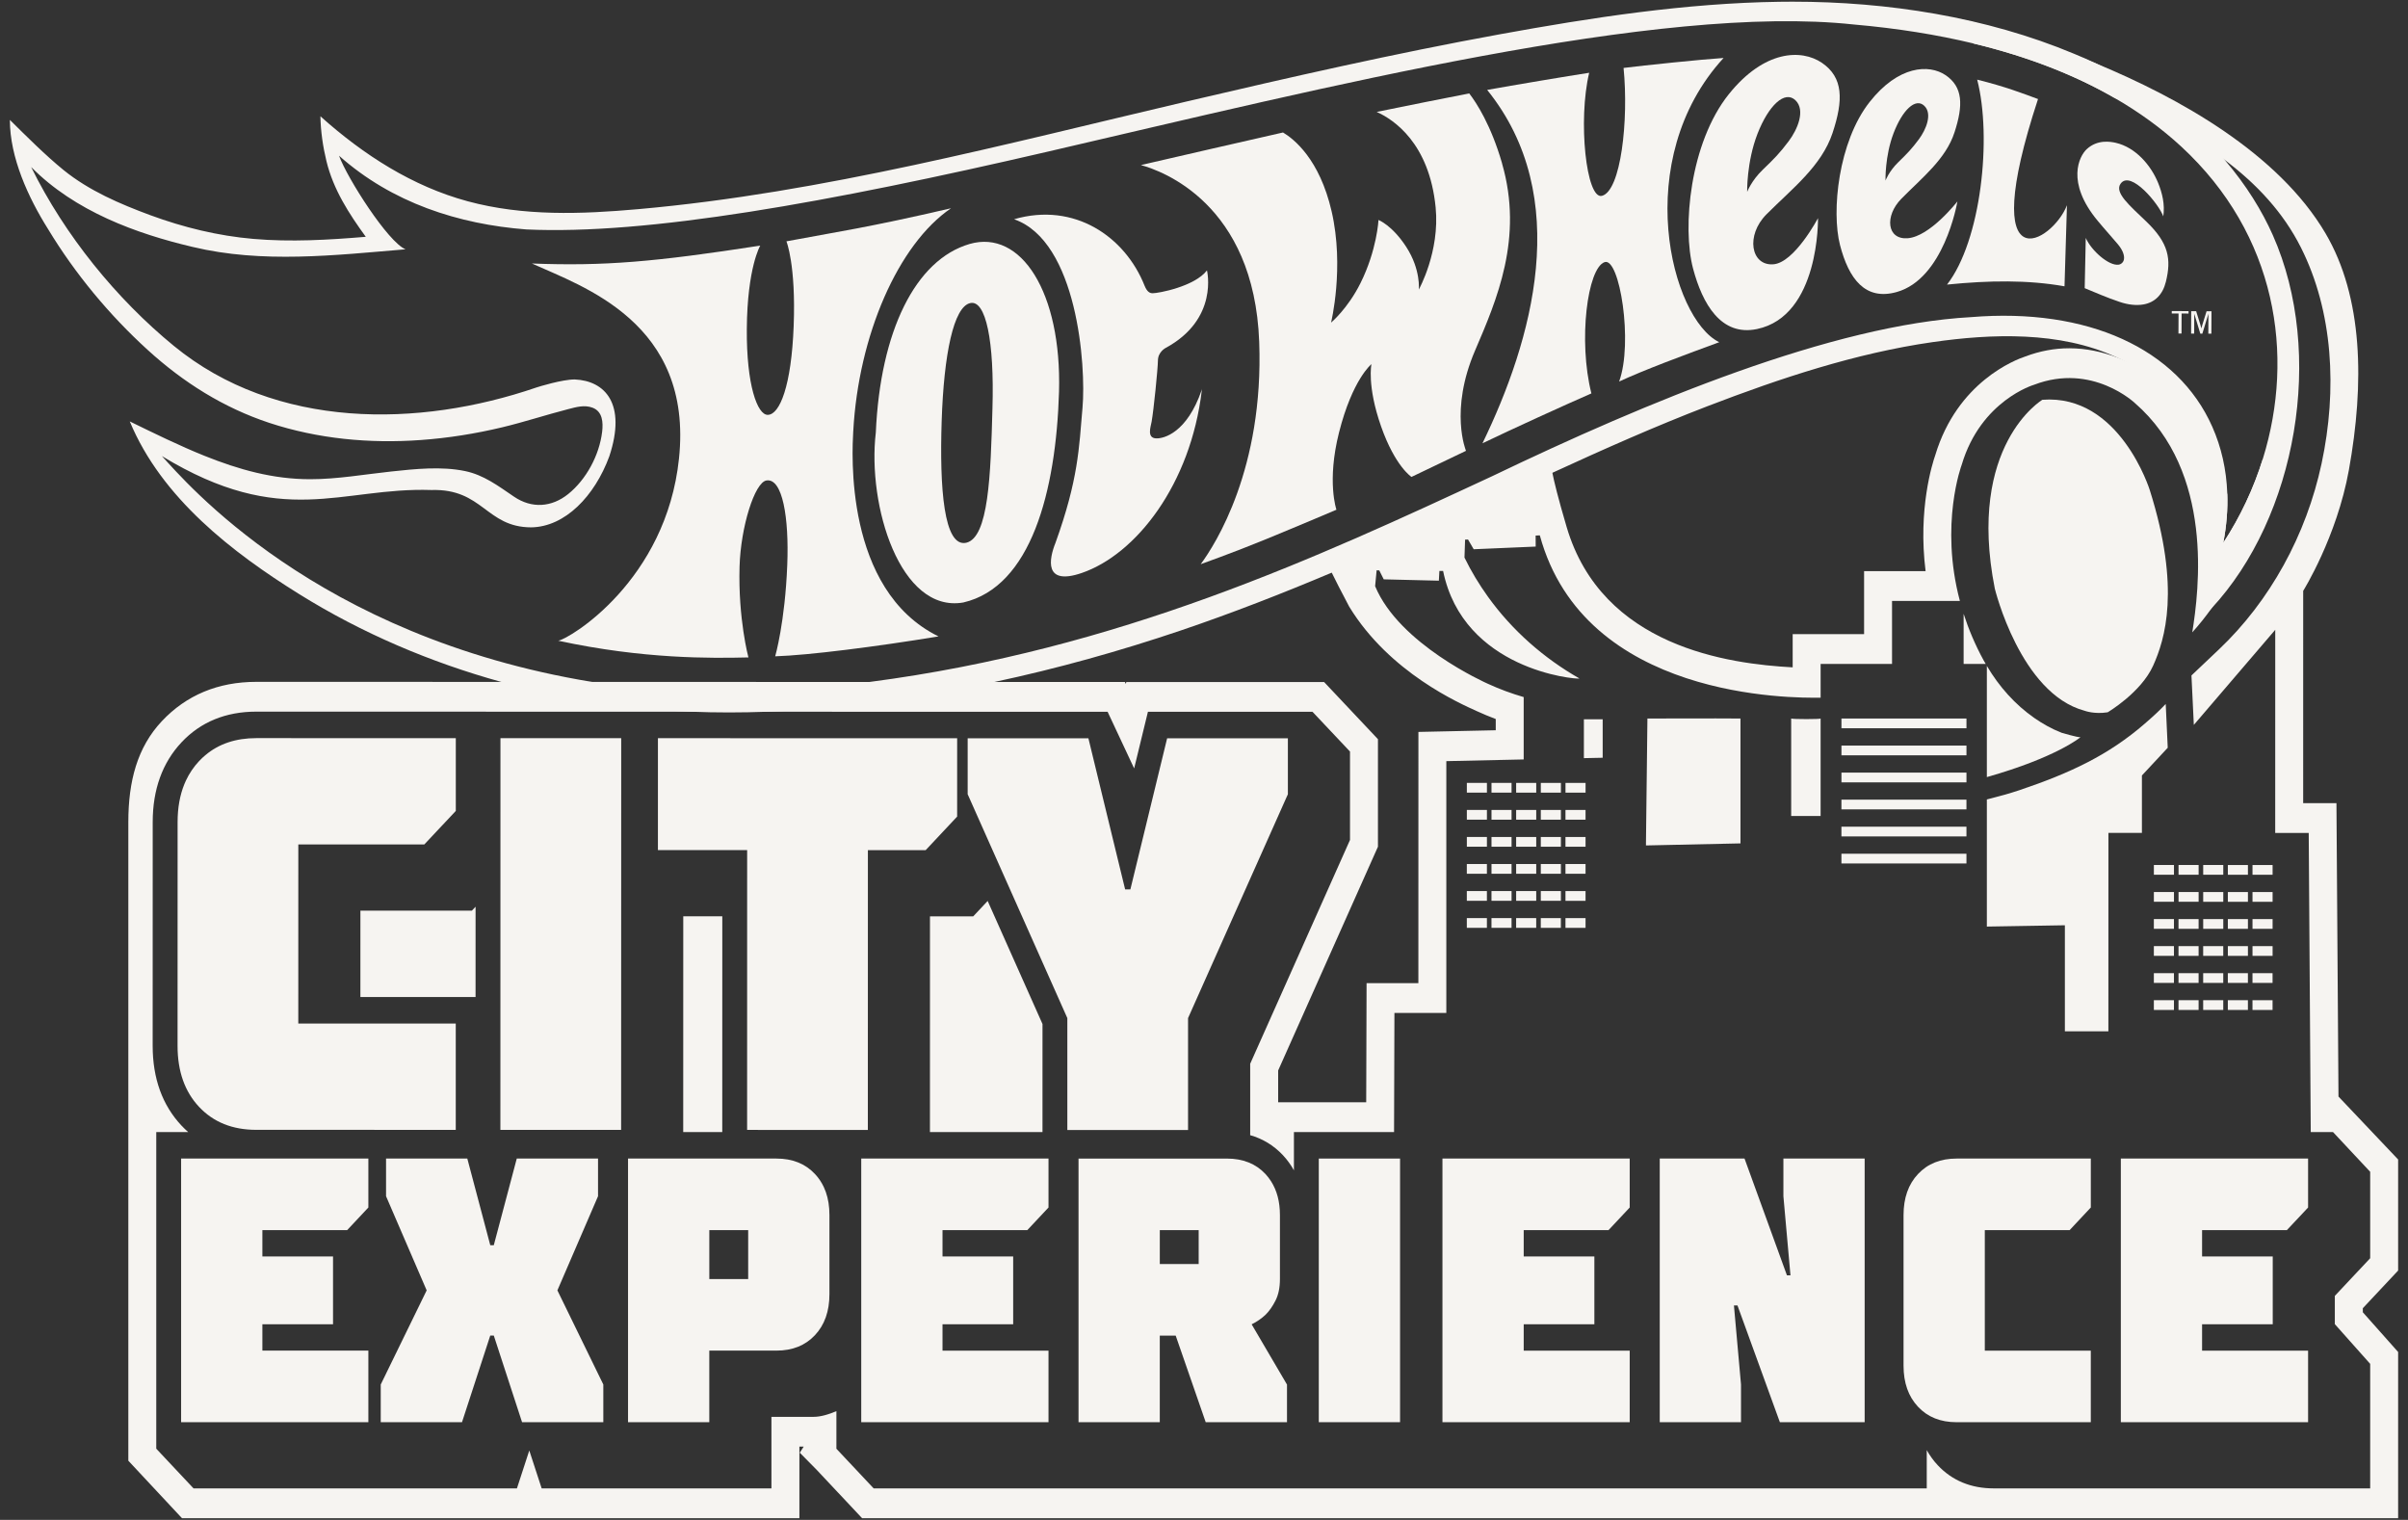 <?xml version="1.0" encoding="UTF-8"?>
<svg xmlns="http://www.w3.org/2000/svg" width="122" height="77" viewBox="0 0 122 77" fill="none">
  <rect x="0" y="0" width="122" height="77" fill="#333333" stroke="none"/>
  <path d="M111.392 45.192H110.375V45.685H111.392V45.192Z" fill="#F6F4F1"></path>
  <path d="M111.392 43.822H110.375V44.316H111.392V43.822Z" fill="#F6F4F1"></path>
  <path d="M111.391 46.563H110.373V47.056H111.391V46.563Z" fill="#F6F4F1"></path>
  <path d="M111.391 47.933H110.373V48.426H111.391V47.933Z" fill="#F6F4F1"></path>
  <path d="M112.64 47.933H111.623V48.426H112.64V47.933Z" fill="#F6F4F1"></path>
  <path d="M111.391 49.303H110.373V49.796H111.391V49.303Z" fill="#F6F4F1"></path>
  <path d="M112.641 46.563H111.624V47.056H112.641V46.563Z" fill="#F6F4F1"></path>
  <path d="M99.63 39.142H93.296V39.636H99.63V39.142Z" fill="#F6F4F1"></path>
  <path d="M112.64 49.303H111.623V49.796H112.64V49.303Z" fill="#F6F4F1"></path>
  <path d="M104.614 52.248H106.82L106.822 42.197H108.519V39.287L109.827 37.883L109.725 35.664C109.402 36.006 109.083 36.299 108.668 36.658C106.841 38.244 104.911 39.158 102.302 40.036C101.833 40.193 101.269 40.351 100.663 40.502V46.942L104.616 46.876V52.248H104.614Z" fill="#F6F4F1"></path>
  <path d="M112.641 45.193H111.624V45.687H112.641V45.193Z" fill="#F6F4F1"></path>
  <path d="M99.63 36.402H93.296V36.895H99.63V36.402Z" fill="#F6F4F1"></path>
  <path d="M100.504 33.464C100.063 32.656 99.732 31.863 99.486 31.097V33.637H100.606C100.572 33.579 100.537 33.523 100.505 33.463L100.504 33.464Z" fill="#F6F4F1"></path>
  <path d="M99.63 37.773H93.296V38.266H99.63V37.773Z" fill="#F6F4F1"></path>
  <path d="M111.391 50.672H110.373V51.166H111.391V50.672Z" fill="#F6F4F1"></path>
  <path d="M104.447 37.122C103.945 36.927 103.481 36.662 103.072 36.378C102.095 35.698 101.283 34.788 100.663 33.737V39.369C104.201 38.366 105.406 37.349 105.406 37.349C105.255 37.363 104.447 37.123 104.447 37.123V37.122Z" fill="#F6F4F1"></path>
  <path d="M110.143 43.822H109.125V44.316H110.143V43.822Z" fill="#F6F4F1"></path>
  <path d="M105.616 36.008C105.616 36.008 106.102 36.195 106.784 36.086C106.784 36.086 108.472 35.093 109.09 33.719C109.681 32.404 110.496 29.826 108.919 24.834C108.919 24.834 107.402 19.949 103.476 20.254C103.476 20.254 99.629 22.544 101.065 29.817C101.065 29.817 102.354 35.135 105.615 36.008H105.616Z" fill="#F6F4F1"></path>
  <path d="M112.64 50.672H111.623V51.166H112.64V50.672Z" fill="#F6F4F1"></path>
  <path d="M115.14 47.933H114.122V48.426H115.14V47.933Z" fill="#F6F4F1"></path>
  <path d="M115.14 43.824H114.122V44.317H115.14V43.824Z" fill="#F6F4F1"></path>
  <path d="M115.14 46.563H114.122V47.056H115.14V46.563Z" fill="#F6F4F1"></path>
  <path d="M110.142 50.672H109.124V51.166H110.142V50.672Z" fill="#F6F4F1"></path>
  <path d="M115.14 45.193H114.122V45.687H115.14V45.193Z" fill="#F6F4F1"></path>
  <path d="M110.142 49.303H109.124V49.796H110.142V49.303Z" fill="#F6F4F1"></path>
  <path d="M110.143 45.192H109.125V45.685H110.143V45.192Z" fill="#F6F4F1"></path>
  <path d="M110.142 46.562H109.124V47.055H110.142V46.562Z" fill="#F6F4F1"></path>
  <path d="M110.142 47.932H109.124V48.425H110.142V47.932Z" fill="#F6F4F1"></path>
  <path d="M113.89 47.933H112.873V48.426H113.89V47.933Z" fill="#F6F4F1"></path>
  <path d="M115.138 49.303H114.121V49.796H115.138V49.303Z" fill="#F6F4F1"></path>
  <path d="M112.641 43.822H111.624V44.316H112.641V43.822Z" fill="#F6F4F1"></path>
  <path d="M113.89 46.563H112.873V47.056H113.89V46.563Z" fill="#F6F4F1"></path>
  <path d="M113.889 50.672H112.872V51.166H113.889V50.672Z" fill="#F6F4F1"></path>
  <path d="M113.889 49.303H112.872V49.796H113.889V49.303Z" fill="#F6F4F1"></path>
  <path d="M115.138 50.673H114.121V51.167H115.138V50.673Z" fill="#F6F4F1"></path>
  <path d="M113.89 45.193H112.873V45.687H113.89V45.193Z" fill="#F6F4F1"></path>
  <path d="M113.89 43.824H112.873V44.317H113.89V43.824Z" fill="#F6F4F1"></path>
  <path d="M99.629 43.252H93.295V43.745H99.629V43.252Z" fill="#F6F4F1"></path>
  <path d="M76.583 42.404H75.566V42.897H76.583V42.404Z" fill="#F6F4F1"></path>
  <path d="M76.583 41.034H75.566V41.527H76.583V41.034Z" fill="#F6F4F1"></path>
  <path d="M76.583 39.663H75.566V40.156H76.583V39.663Z" fill="#F6F4F1"></path>
  <path d="M76.583 45.636V45.143H75.565V45.636H76.583Z" fill="#F6F4F1"></path>
  <path d="M76.583 44.267V43.773H75.566V44.267H76.583Z" fill="#F6F4F1"></path>
  <path d="M77.832 42.404H76.815V42.897H77.832V42.404Z" fill="#F6F4F1"></path>
  <path d="M77.831 46.513H76.814V47.006H77.831V46.513Z" fill="#F6F4F1"></path>
  <path d="M77.832 43.773H76.815V44.267H77.832V43.773Z" fill="#F6F4F1"></path>
  <path d="M77.832 45.143H76.815V45.636H77.832V45.143Z" fill="#F6F4F1"></path>
  <path d="M121.5 64.369V58.742L118.478 55.554L118.375 40.69H116.689L116.69 29.934C116.69 29.934 118.392 27.211 119.005 23.812C119.797 19.417 119.725 15.061 117.822 11.824C115.429 7.755 110.385 4.953 106.22 3.226C102.616 1.733 99.668 1.047 99.668 1.047L99.983 2.202C102.764 2.872 105.119 3.806 107.086 4.935C109.135 5.852 111.07 6.867 112.715 8.104C114.337 9.324 115.68 10.762 116.574 12.538C118.206 15.777 118.421 19.746 117.623 23.477C116.846 27.112 114.999 30.458 112.423 32.899L111.029 34.22L111.149 36.725L115.274 31.907L115.272 42.198H116.97L117.073 57.354H118.202L120.084 59.366V63.744L118.293 65.652V67.084L120.084 69.096V75.405H101.014C99.86 75.405 98.904 75.01 98.173 74.23C97.954 73.997 97.773 73.741 97.618 73.467V75.405H44.264L42.371 73.391L42.376 73.383V71.492C41.976 71.662 41.572 71.78 41.227 71.78H39.084V75.405H27.443L26.816 73.485L26.19 75.405H9.806L7.917 73.394V57.354H9.535C9.417 57.25 9.304 57.141 9.194 57.024C8.226 55.992 7.735 54.633 7.735 52.986L7.737 41.645C7.737 39.997 8.229 38.638 9.197 37.607C10.165 36.576 11.44 36.053 12.985 36.053L56.117 36.061L57.461 38.93L58.159 36.061H66.499L66.509 36.073L68.397 38.075V42.554L63.34 53.893V57.354L63.339 57.51C63.98 57.692 64.537 58.032 65.003 58.529C65.22 58.762 65.403 59.017 65.556 59.292V57.354H70.629L70.648 51.317H73.277V38.561L77.197 38.475V35.316C76.591 35.139 75.988 34.92 75.388 34.644C75.251 34.582 70.888 32.639 69.67 29.696L69.746 28.893L69.88 28.898L70.107 29.351L72.899 29.419L72.926 28.924L73.114 28.926C74.138 33.925 79.803 34.428 80.024 34.375C78.223 33.348 76.622 31.95 75.388 30.234C74.941 29.611 74.538 28.95 74.197 28.247L74.228 27.339L74.378 27.334L74.664 27.826L77.805 27.691L77.802 27.134L78.014 27.122C80.276 35.434 90.811 35.367 92.241 35.346V33.637H95.859V30.444H99.296C98.261 26.545 99.388 23.549 99.388 23.549C100.361 20.278 103.057 19.492 103.057 19.492C106.005 18.362 108.166 20.423 108.166 20.423C112.186 23.92 111.411 29.912 111.07 32.037C111.436 31.631 111.754 31.23 112.035 30.832C113.478 28.782 113.915 26.773 114.476 24.148C114.542 23.841 114.601 23.533 114.652 23.224C114.183 24.743 113.5 26.189 112.64 27.503C112.807 26.645 112.875 25.8 112.843 24.978C112.76 25.348 112.677 25.703 112.59 26.044C112.184 23.781 111.579 21.382 109.423 19.328C109.309 19.218 108.46 18.55 107.208 18.089C106.522 17.834 105.713 17.644 104.837 17.644C104.09 17.644 103.343 17.784 102.614 18.059C102.105 18.227 99.171 19.347 98.052 23.051C97.904 23.473 97.164 25.801 97.559 28.934H94.443V32.128H90.825V33.809C87.585 33.635 81.167 32.777 79.374 26.701C78.93 25.199 78.735 24.382 78.65 23.953C78.583 23.618 78.583 23.521 78.583 23.521L72.862 25.868L68.356 28.385L67.412 28.888C67.412 28.888 67.433 28.932 67.472 29.011C67.61 29.291 67.972 30.017 68.356 30.733C70.401 34.087 73.984 35.647 74.828 36.03C75.138 36.172 75.457 36.305 75.781 36.427V36.996L71.863 37.081L71.861 49.808H69.237L69.218 55.844H64.757V54.233L69.813 42.896V37.448L67.085 34.553H57.063L57.039 34.65L56.993 34.552L44.048 34.55L29.989 34.547L12.985 34.544C11.052 34.544 9.44 35.215 8.197 36.539C6.953 37.865 6.503 39.582 6.502 41.645V74.003L9.22 76.915H40.501V73.289H40.719L40.521 73.597L41.374 74.462L43.678 76.915H121.5V68.495L119.711 66.482V66.277L121.5 64.369Z" fill="#F6F4F1"></path>
  <path d="M76.582 46.513H75.565V47.006H76.582V46.513Z" fill="#F6F4F1"></path>
  <path d="M75.333 45.143H74.316V45.636H75.333V45.143Z" fill="#F6F4F1"></path>
  <path d="M75.333 46.513H74.316V47.006H75.333V46.513Z" fill="#F6F4F1"></path>
  <path d="M77.832 41.034H76.815V41.527H77.832V41.034Z" fill="#F6F4F1"></path>
  <path d="M75.333 43.773H74.316V44.267H75.333V43.773Z" fill="#F6F4F1"></path>
  <path d="M75.334 39.663H74.317V40.156H75.334V39.663Z" fill="#F6F4F1"></path>
  <path d="M99.629 40.512H93.295V41.005H99.629V40.512Z" fill="#F6F4F1"></path>
  <path d="M75.334 41.033H74.317V41.526H75.334V41.033Z" fill="#F6F4F1"></path>
  <path d="M75.334 42.403H74.317V42.896H75.334V42.403Z" fill="#F6F4F1"></path>
  <path d="M77.832 39.664H76.815V40.157H77.832V39.664Z" fill="#F6F4F1"></path>
  <path d="M80.331 43.773H79.314V44.267H80.331V43.773Z" fill="#F6F4F1"></path>
  <path d="M80.332 39.664H79.315V40.157H80.332V39.664Z" fill="#F6F4F1"></path>
  <path d="M80.331 42.404H79.314V42.897H80.331V42.404Z" fill="#F6F4F1"></path>
  <path d="M81.199 36.441C81.22 36.441 80.276 36.441 80.247 36.441V38.409L81.199 38.389V36.441Z" fill="#F6F4F1"></path>
  <path d="M99.629 41.882H93.295V42.375H99.629V41.882Z" fill="#F6F4F1"></path>
  <path d="M83.391 42.832L88.18 42.728V36.402C86.886 36.389 83.751 36.404 83.466 36.402L83.392 42.687V42.832H83.391Z" fill="#F6F4F1"></path>
  <path d="M92.241 36.402C92.235 36.441 90.819 36.441 90.749 36.402V41.339H92.24V36.401L92.241 36.402Z" fill="#F6F4F1"></path>
  <path d="M80.331 41.034H79.314V41.527H80.331V41.034Z" fill="#F6F4F1"></path>
  <path d="M79.082 43.773H78.064V44.267H79.082V43.773Z" fill="#F6F4F1"></path>
  <path d="M79.082 45.143H78.064V45.636H79.082V45.143Z" fill="#F6F4F1"></path>
  <path d="M79.082 42.404H78.064V42.897H79.082V42.404Z" fill="#F6F4F1"></path>
  <path d="M79.08 46.514H78.063V47.007H79.08V46.514Z" fill="#F6F4F1"></path>
  <path d="M79.082 41.034H78.064V41.527H79.082V41.034Z" fill="#F6F4F1"></path>
  <path d="M80.331 45.144H79.314V45.638H80.331V45.144Z" fill="#F6F4F1"></path>
  <path d="M80.331 46.514H79.314V47.007H80.331V46.514Z" fill="#F6F4F1"></path>
  <path d="M79.083 39.664H78.065V40.157H79.083V39.664Z" fill="#F6F4F1"></path>
  <path d="M49.306 46.426L47.117 46.425L47.115 57.354H52.817L52.818 51.88L50.039 45.644L49.306 46.426Z" fill="#F6F4F1"></path>
  <path d="M34.615 57.354H36.593L36.595 46.423L34.617 46.422L34.615 57.354Z" fill="#F6F4F1"></path>
  <path d="M18.26 46.136L18.259 50.511L24.094 50.512L24.095 45.936L23.906 46.137L18.26 46.136Z" fill="#F6F4F1"></path>
  <path d="M66.499 36.062L66.51 36.075V36.062H66.499Z" fill="#F6F4F1"></path>
  <path d="M64.131 66.594C64.311 66.417 64.474 66.181 64.623 65.889C64.772 65.596 64.847 65.233 64.847 64.801V61.557C64.847 60.883 64.696 60.314 64.399 59.849C64.399 59.849 64.397 59.845 64.395 59.843C64.354 59.78 64.313 59.718 64.267 59.66C64.219 59.596 64.168 59.536 64.114 59.478C63.624 58.956 62.974 58.696 62.162 58.696H54.643V72.053H58.76V67.665H59.566L61.087 72.053H65.205V70.145L63.414 67.093C63.677 66.965 63.915 66.8 64.13 66.597L64.131 66.594ZM60.73 64.038H58.761V62.321H60.73V64.038Z" fill="#F6F4F1"></path>
  <path d="M70.933 58.695H66.816V72.051H70.933V58.695Z" fill="#F6F4F1"></path>
  <path d="M73.081 72.051H82.568V68.426H77.198V67.09H80.778V63.656H77.198V62.321H81.494L82.568 61.175V58.695H73.081V72.051Z" fill="#F6F4F1"></path>
  <path d="M90.355 60.603L90.713 64.61H90.534L88.386 58.695H84.09V72.051H88.207V70.142L87.849 66.136H88.028L90.176 72.051H94.472V58.695H90.355V60.603Z" fill="#F6F4F1"></path>
  <path d="M97.176 59.477C96.686 59.999 96.442 60.692 96.442 61.557V69.189C96.442 70.054 96.686 70.748 97.176 71.27C97.665 71.792 98.315 72.052 99.127 72.052H105.929V68.426H100.559V62.321H104.856L105.93 61.175V58.695H99.129C98.317 58.695 97.666 58.955 97.177 59.477H97.176Z" fill="#F6F4F1"></path>
  <path d="M115.863 62.321L116.938 61.175V58.695H107.451V72.051H116.938V68.426H111.567V67.09H115.147V63.656H111.567V62.321H115.863Z" fill="#F6F4F1"></path>
  <path d="M18.663 58.695H9.176V72.051H18.663V68.425H13.293V67.09H16.873V63.656H13.293V62.321H17.589L18.663 61.175V58.695Z" fill="#F6F4F1"></path>
  <path d="M28.24 65.373L30.299 60.603V58.695H26.182L25.018 63.084H24.839L23.676 58.695H19.559V60.603L21.617 65.373L19.555 69.598H19.556L19.29 70.142V72.051H23.407L24.839 67.662H25.018L26.45 72.051H30.567V70.142L28.24 65.373Z" fill="#F6F4F1"></path>
  <path d="M53.122 58.695H43.634V72.051H53.122V68.426H47.752V67.09H51.332V63.656H47.752V62.321H52.048L53.122 61.175V58.695Z" fill="#F6F4F1"></path>
  <path d="M41.746 60.16C41.743 60.153 41.741 60.145 41.736 60.136C41.622 59.893 41.473 59.673 41.289 59.477C40.8 58.955 40.15 58.695 39.338 58.695H31.819V72.051H35.936V68.425H39.338C40.149 68.425 40.8 68.165 41.289 67.643C41.779 67.121 42.023 66.428 42.023 65.563V61.556C42.023 61.124 41.962 60.733 41.839 60.387C41.811 60.308 41.78 60.233 41.746 60.159V60.16ZM35.937 62.321H37.906V64.801H35.937V62.321Z" fill="#F6F4F1"></path>
  <path d="M12.984 57.239L23.091 57.242V51.856L15.113 51.855L15.114 42.782H21.497L23.093 41.083V37.398L12.986 37.395C11.948 37.395 11.088 37.683 10.404 38.259C10.294 38.351 10.188 38.45 10.088 38.557C9.816 38.847 9.594 39.175 9.424 39.536C9.396 39.597 9.369 39.658 9.343 39.72C9.113 40.282 8.998 40.924 8.998 41.647L8.996 52.987C8.996 54.272 9.359 55.302 10.086 56.077C10.813 56.852 11.779 57.24 12.984 57.24V57.239Z" fill="#F6F4F1"></path>
  <path d="M25.352 57.242L31.469 57.243L31.473 37.398L25.355 37.396L25.352 57.242Z" fill="#F6F4F1"></path>
  <path d="M65.212 40.325L65.25 40.239V37.404H59.132L58.018 41.986L56.35 42.37L55.143 37.402H49.026V40.237L54.076 51.579V57.249H60.192V51.579L65.21 40.326L65.212 40.325ZM57.004 45.057L56.35 42.37L58.018 41.986L57.27 45.058H57.005L57.004 45.057Z" fill="#F6F4F1"></path>
  <path d="M37.852 57.244L43.969 57.245L43.971 43.07L46.897 43.071L48.493 41.37L48.494 37.401L33.334 37.398L33.333 43.068L37.854 43.069L37.852 57.244Z" fill="#F6F4F1"></path>
  <path d="M115.152 11.914C114.611 10.695 113.812 9.384 112.715 8.104C111.175 6.304 109.045 4.564 106.22 3.226C105.852 3.051 105.471 2.883 105.079 2.723C100.602 0.852 95.621 0.085 90.814 0.085C90.594 0.085 90.373 0.085 90.153 0.09C85.401 0.158 80.659 0.886 75.982 1.738C70.664 2.706 65.386 3.909 60.118 5.142C50.948 7.29 41.721 9.763 32.339 10.596C29.451 10.852 26.525 10.962 23.693 10.196C20.906 9.444 18.419 7.85 16.233 5.891C16.248 6.657 16.36 7.429 16.54 8.168C16.894 9.616 17.684 10.828 18.532 11.997C16.638 12.156 14.73 12.267 12.831 12.103C11.057 11.95 9.296 11.522 7.614 10.901C6.083 10.335 4.511 9.662 3.219 8.614C2.324 7.888 1.313 6.88 0.5 6.074C0.5 7.983 1.433 10.011 2.432 11.601C3.805 13.873 5.546 15.965 7.484 17.729C9.304 19.387 11.332 20.657 13.636 21.421C16.11 22.237 18.73 22.479 21.308 22.293C22.703 22.194 24.093 21.972 25.457 21.645C26.577 21.376 27.666 21.016 28.783 20.729C29.194 20.623 29.611 20.499 30.024 20.656C30.523 20.846 30.566 21.386 30.507 21.877C30.363 23.073 29.697 24.295 28.793 25.025C27.948 25.706 26.941 25.773 26.041 25.162C25.24 24.619 24.514 24.063 23.559 23.865C22.358 23.617 21.031 23.758 19.824 23.887C18.456 24.033 17.094 24.278 15.715 24.278C13.832 24.278 12.104 23.793 10.358 23.092C9.117 22.594 7.78 21.939 6.575 21.35C8.19 25.243 11.796 28.003 15.143 30.089C18.343 32.085 21.807 33.552 25.39 34.546C26.713 34.914 28.052 35.216 29.401 35.457C31.264 35.789 33.138 35.981 35.014 36.056C36.295 36.108 37.578 36.105 38.859 36.058C40.761 35.985 42.66 35.81 44.552 35.56C46.506 35.301 48.449 34.963 50.378 34.551C53.578 33.869 56.739 32.986 59.852 31.932C62.426 31.059 64.962 30.07 67.472 29.011C69.266 28.256 71.046 27.463 72.819 26.652C74.767 25.761 76.705 24.847 78.65 23.953C81.245 22.759 83.852 21.601 86.514 20.577C90.206 19.159 94.012 17.894 97.912 17.333C100.901 16.902 104.357 16.773 107.208 18.089C108.012 18.458 108.767 18.942 109.45 19.567C110.874 20.869 111.698 22.716 111.783 24.714C111.87 25.837 111.877 27.011 111.746 28.13C111.661 28.848 111.69 30.715 111.469 31.404C111.663 31.22 111.851 31.03 112.035 30.832C116.359 26.189 117.813 17.912 115.152 11.914ZM112.64 27.503C112.807 26.645 112.875 25.8 112.843 24.978C112.799 23.796 112.548 22.664 112.084 21.619C110.328 17.656 105.761 15.581 99.866 16.066C92.841 16.45 83.441 20.361 75.604 24.123C66.731 28.248 56.708 32.9 44.048 34.55C43.53 34.617 43.007 34.68 42.48 34.737C40.422 34.959 36.001 35.305 32.065 34.841C31.356 34.757 30.664 34.658 29.989 34.547C15.973 32.237 9.385 24.383 8.201 23.105C14.329 26.837 17.277 24.672 21.854 24.825C24.47 24.746 24.618 26.706 26.906 26.717C28.63 26.696 30.13 25.131 30.87 23.12C31.756 20.447 30.648 19.291 29.121 19.224C28.489 19.221 27.28 19.595 27.17 19.633C21.22 21.671 13.989 21.77 8.809 17.525C5.911 15.152 3.287 11.936 1.578 8.462C3.803 10.714 6.925 11.843 9.752 12.508C13.29 13.358 16.969 12.93 20.546 12.63C19.661 12.271 17.597 9.035 17.176 7.888C19.866 10.282 23.235 11.358 26.662 11.624C32.776 11.906 41.891 10.279 53.105 7.678C67.106 4.432 84.059 0.177 93.909 1.24C96.127 1.433 98.148 1.76 99.983 2.202C102.764 2.872 105.119 3.806 107.086 4.935C108.395 5.685 109.531 6.52 110.508 7.422C115.355 11.897 116.269 17.989 114.652 23.224C114.183 24.743 113.5 26.189 112.64 27.503Z" fill="#F6F4F1"></path>
  <path d="M60.889 19.773C60.325 24.544 57.558 28.084 54.805 29.029C52.881 29.688 53.143 28.328 53.479 27.492C54.635 24.281 54.668 22.697 54.845 20.655C55.031 18.526 54.584 12.226 51.378 11.107C54.44 10.221 57.005 11.993 57.992 14.48C58.118 14.788 58.255 14.855 58.395 14.856C58.675 14.861 60.527 14.517 61.15 13.699C61.15 13.699 61.765 16.167 59.054 17.629C59.054 17.629 58.669 17.827 58.666 18.262C58.662 18.676 58.45 20.788 58.345 21.37C58.298 21.629 58.096 22.186 58.57 22.209C58.966 22.228 60.137 21.924 60.881 19.763C60.905 19.628 60.887 19.773 60.887 19.773H60.889Z" fill="#F6F4F1"></path>
  <path d="M49.125 12.36C46.372 13.163 44.6 16.786 44.373 21.91C43.934 25.614 45.609 31.078 48.805 30.523C52.234 29.729 53.504 24.902 53.655 19.844C53.793 14.819 51.737 11.608 49.125 12.36ZM50.282 20.686C50.192 24.081 50.086 27.236 48.953 27.497C47.816 27.745 47.599 24.728 47.709 21.331C47.82 17.939 48.315 15.547 49.153 15.356C49.95 15.168 50.383 17.293 50.282 20.686Z" fill="#F6F4F1"></path>
  <path d="M43.23 21.852C43.491 16.997 45.505 12.372 48.183 10.551C43.983 11.528 42.312 11.763 39.844 12.226C39.844 12.226 40.33 13.412 40.211 16.514C40.096 19.536 39.511 21.011 38.896 21.017C38.374 21.022 37.816 19.511 37.837 16.665C37.86 13.553 38.517 12.443 38.517 12.443C33.178 13.269 30.617 13.49 26.948 13.349C29.505 14.514 35.123 16.34 34.401 23.23C33.754 29.416 28.864 32.363 28.283 32.46C32.61 33.395 36.03 33.35 37.918 33.306C37.918 33.306 37.393 31.35 37.469 28.709C37.526 26.707 38.233 24.435 38.834 24.341C39.647 24.216 39.981 26.22 39.886 28.622C39.772 31.532 39.275 33.25 39.275 33.25C40.961 33.198 44.395 32.761 47.549 32.242C42.742 29.879 43.176 22.838 43.229 21.852H43.23Z" fill="#F6F4F1"></path>
  <path d="M87.323 2.937C86.219 3.008 83.279 3.313 82.257 3.442C82.521 6.075 82.125 9.682 81.159 9.922C80.368 10.119 79.938 6.103 80.515 3.687C79.503 3.841 76.614 4.326 75.347 4.555C79.728 9.982 77.627 17.261 75.109 22.458C76.589 21.747 79.187 20.559 80.627 19.931C79.952 17.256 80.426 13.579 81.297 13.28C82.056 13.017 82.752 17.37 82.032 19.329C83.351 18.723 85.181 18.043 87.105 17.336C84.662 16.152 82.594 8.093 87.323 2.938V2.937Z" fill="#F6F4F1"></path>
  <path d="M76.103 8.28C75.54 6.332 74.805 5.21 74.438 4.733C74.01 4.809 70.526 5.508 69.749 5.67C70.597 6.051 72.415 7.238 72.736 10.508C72.957 12.757 71.883 14.67 71.883 14.67C71.883 14.67 71.993 13.662 71.246 12.508C70.533 11.409 69.841 11.144 69.841 11.144C69.841 11.144 69.764 12.673 68.924 14.352C68.277 15.645 67.438 16.344 67.438 16.344C67.438 16.344 68.123 13.546 67.464 10.7C66.856 8.069 65.558 7.041 65.003 6.712C63.84 6.971 58.879 8.114 57.803 8.363C58.863 8.65 63.539 10.313 63.797 17.32C64.035 23.736 61.576 27.579 60.833 28.583C60.833 28.583 62.442 28.012 64.106 27.331C65.917 26.588 67.71 25.823 67.71 25.823C67.71 25.823 67.212 24.4 67.841 21.911C68.522 19.217 69.483 18.448 69.483 18.448C69.483 18.448 69.249 19.543 69.971 21.6C70.683 23.631 71.512 24.162 71.512 24.162L74.274 22.84C74.274 22.84 73.424 20.809 74.731 17.764C75.834 15.192 77.193 12.064 76.101 8.283L76.103 8.28Z" fill="#F6F4F1"></path>
  <path d="M108.75 11.232C107.911 10.423 107.101 9.754 107.446 9.296C107.959 8.61 109.384 10.344 109.602 10.963C109.69 10.353 109.55 9.783 109.338 9.261C108.973 8.369 108.196 7.465 107.197 7.236C106.926 7.174 106.265 7.056 105.724 7.556C105.345 7.905 104.655 9.228 106.273 11.18C106.637 11.62 107.065 12.091 107.303 12.377C107.539 12.661 107.647 12.937 107.607 13.148C107.582 13.283 107.47 13.391 107.336 13.409C106.845 13.478 105.957 12.702 105.674 12.054L105.62 14.599C106.209 14.839 106.692 15.058 107.381 15.292C107.818 15.442 108.236 15.486 108.595 15.424C109.179 15.322 109.573 14.924 109.733 14.276C110.016 13.127 109.881 12.322 108.75 11.232Z" fill="#F6F4F1"></path>
  <path d="M89.497 10.859C90.797 9.556 92.285 8.417 92.843 6.744C93.4 5.068 93.396 3.926 92.305 3.182C91.28 2.485 89.396 2.519 87.589 4.773C85.615 7.239 85.224 11.522 85.778 13.606C86.254 15.396 87.195 17.049 89.013 16.671C92.2 16.011 92.108 11.05 92.108 11.05C92.108 11.05 90.911 13.323 89.834 13.391C88.702 13.464 88.439 11.921 89.497 10.859ZM88.519 9.72C88.519 9.72 88.485 8.213 89.043 6.776C89.603 5.341 90.424 4.558 90.967 5.081C91.487 5.584 91.07 6.563 90.619 7.159C90.171 7.755 89.892 8.04 89.315 8.592C88.738 9.145 88.519 9.72 88.519 9.72Z" fill="#F6F4F1"></path>
  <path d="M96.66 12.069C95.59 12.156 95.475 10.94 96.33 10.07C97.379 9.002 98.583 8.068 99.025 6.702C99.469 5.336 99.459 4.406 98.568 3.805C97.731 3.242 96.182 3.318 94.727 5.163C93.133 7.181 92.783 10.713 93.223 12.415C93.668 14.13 94.5 15.242 96.094 14.795C98.48 14.126 99.151 10.324 99.171 10.205C99.129 10.257 97.779 11.977 96.66 12.069ZM95.936 6.749C96.383 5.577 97.048 4.936 97.492 5.359C97.917 5.765 97.583 6.565 97.222 7.052C96.86 7.539 96.635 7.772 96.168 8.225C95.702 8.68 95.528 9.148 95.528 9.148C95.528 9.148 95.491 7.92 95.936 6.749Z" fill="#F6F4F1"></path>
  <path d="M103.254 5.017C102.491 4.736 101.604 4.389 100.173 4.035C100.931 6.977 100.372 12.194 98.645 14.418C100.765 14.204 102.737 14.175 104.597 14.505L104.721 10.397C104.008 12.259 100.1 14.615 103.255 5.018L103.254 5.017Z" fill="#F6F4F1"></path>
  <path d="M111.795 15.767L111.576 16.473C111.559 16.527 111.547 16.569 111.531 16.638C111.505 16.535 111.503 16.526 111.484 16.463L111.266 15.765H111.015L111.011 16.902H111.167L111.171 15.98C111.171 15.974 111.171 15.952 111.168 15.926V15.899L111.178 15.931L111.194 15.97L111.478 16.903H111.581L111.862 15.986L111.876 15.938L111.888 15.89V16.007L111.884 16.905H112.039L112.044 15.768H111.796V15.767H111.795Z" fill="#F6F4F1"></path>
  <path d="M110.031 15.882L110.375 15.883L110.37 16.898L110.526 16.899L110.53 15.883L110.881 15.885L110.882 15.762L110.032 15.759L110.031 15.882Z" fill="#F6F4F1"></path>
</svg>
